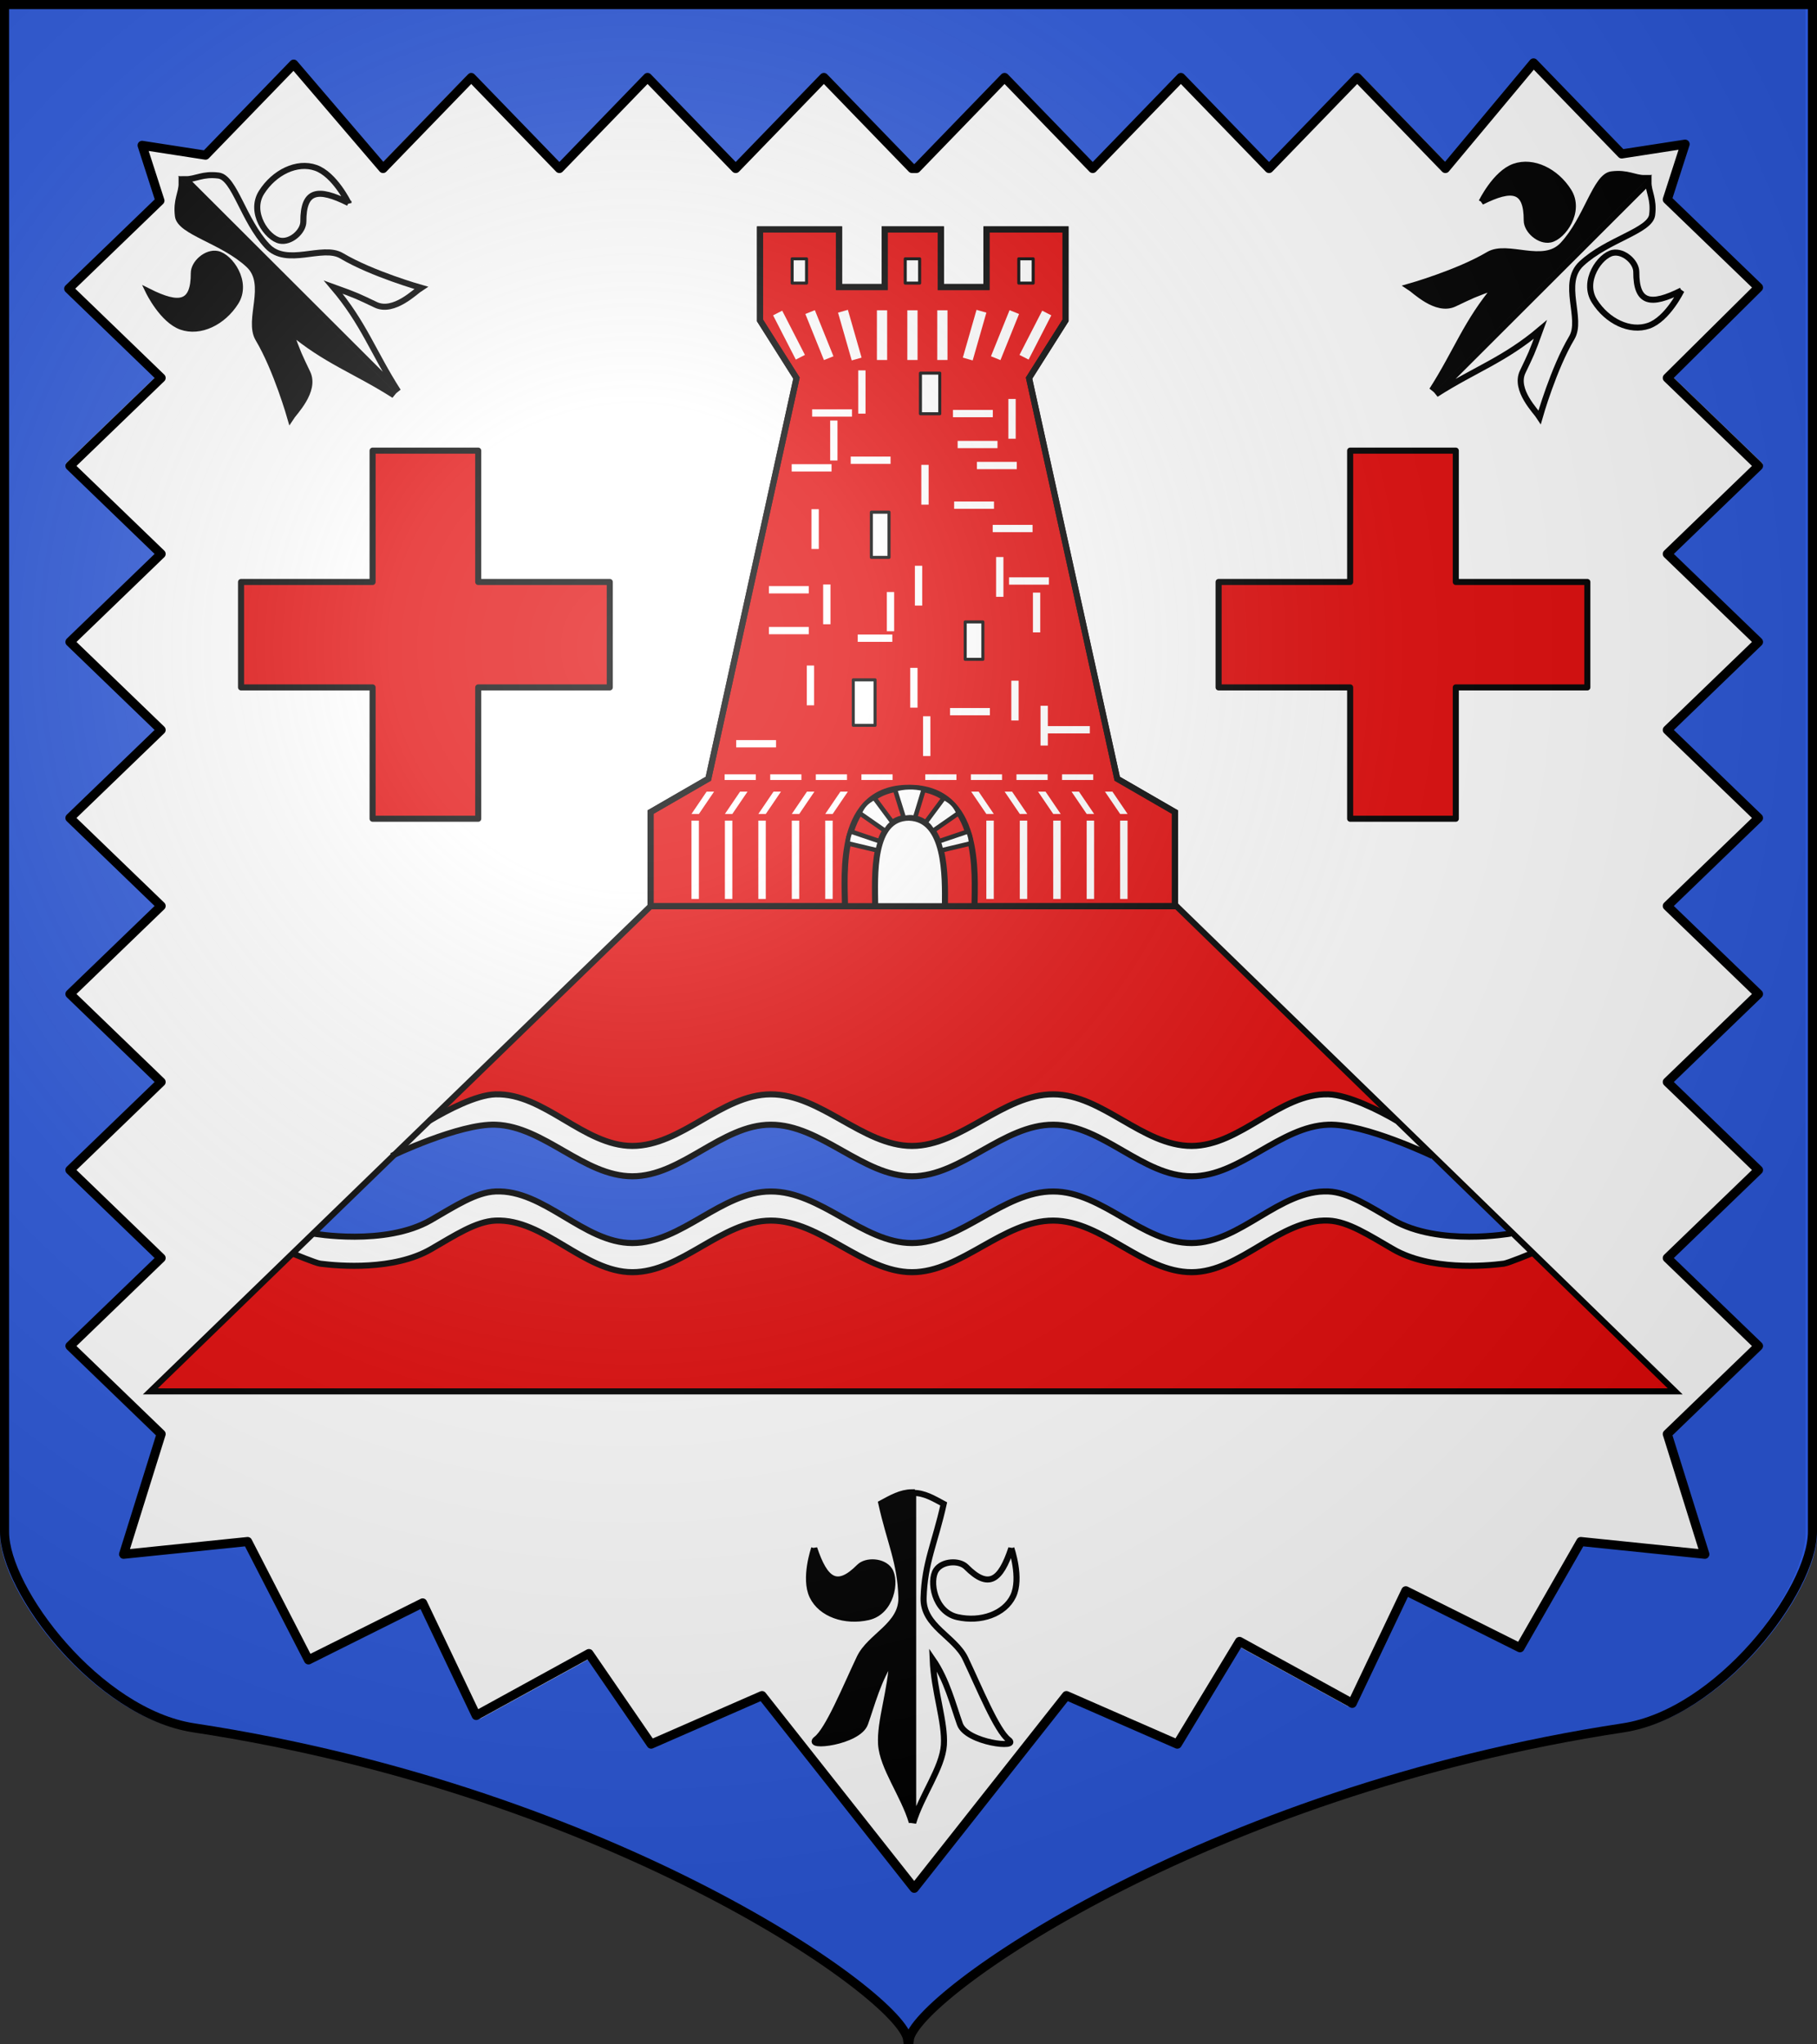 <svg xmlns="http://www.w3.org/2000/svg" xmlns:xlink="http://www.w3.org/1999/xlink" width="600" height="675" viewBox="-300 -295 600 675"><rect x="-300" y="-295" width="600" height="675" fill="#333333" stroke="none"/><defs><radialGradient id="a" cx="-75" cy="-80" r="405" gradientTransform="translate(760.599 2.965)" gradientUnits="userSpaceOnUse"><stop offset="0" stop-color="#fff" stop-opacity=".31"/><stop offset=".19" stop-color="#fff" stop-opacity=".25"/><stop offset=".6" stop-color="#6b6b6b" stop-opacity=".125"/><stop offset="1" stop-opacity=".125"/></radialGradient><radialGradient xlink:href="#a" id="c" cx="187.676" cy="-335.174" r="297.347" fx="187.676" fy="-335.174" gradientTransform="matrix(1.426 .009 -.009 1.416 -361.502 376.778)" gradientUnits="userSpaceOnUse"/><path id="b" d="m-267.374-6.853-4.849 23.83-4.848-23.83v-44.741h-25.213v14.546h-9.698v-14.546h-14.546v-9.697h14.546v-14.546h9.698v14.546h25.213v-25.213h-14.546v-9.698h14.546v-14.546h9.697v14.546h14.546v9.698h-14.546v25.213h25.213v-14.546h9.698v14.546h14.546v9.697h-14.546v14.546h-9.698v-14.546h-25.213v44.741z" style="fill:#fcef3c;fill-opacity:1;stroke:#000;stroke-width:3.807;stroke-miterlimit:4;stroke-dasharray:none;stroke-opacity:1;display:inline"/></defs><g style="display:inline"><path d="M.252 365c1.687-14.212 97.283-82.269 236.903-103.46C269.09 256.693 300 215.898 300 196.535V-310h-600v506.535c0 19.363 30.91 60.158 62.845 65.005C-97.535 282.731-1.939 350.788-.252 365Z" style="fill:#2c58da;fill-opacity:1;fill-rule:evenodd;stroke:none;stroke-width:3;stroke-linecap:butt;stroke-linejoin:miter;stroke-miterlimit:4;stroke-dasharray:none;stroke-opacity:1" transform="translate(0 15)"/><path d="M52.398 250.906 89.2 267.004l18.622-34.062 37.418 20.53 17.774-37.328L200.9 235.04l22.217-35.229 41.16 4.226-12.46-39.876 30.268-29.189-30.268-29.189 30.268-29.189-30.268-29.188 30.268-29.19-30.268-29.188 30.268-29.19-30.268-29.188 30.268-29.19-30.268-29.188 30.268-29.189-30.268-29.189 30.268-29.189-30.268-29.189 5.912-18.349-21.046 3.252-29.259-30.196-29.258 34.222-29.26-30.196-29.258 30.196L90.39-285.75l-29.258 30.196-29.26-30.196-29.258 30.196h-1.45l-29.26-30.196-29.258 30.196-29.259-30.196-29.259 30.196-29.258-30.196-29.26 30.196-29.258-34.222-29.259 30.196-21.045-3.252 5.911 18.35-30.267 29.188 30.267 29.19-30.267 29.188 30.267 29.189-30.267 29.189 30.267 29.189-30.267 29.189 30.267 29.189-30.267 29.189 30.267 29.189-30.267 29.188 30.267 29.19-30.267 29.188 30.267 29.19-12.46 39.875 41.16-4.226 22.218 39.256 37.885-18.898 17.774 37.329 37.418-20.531 18.622 30.036 36.804-16.098 50.56 63.905z" style="fill:#fff;fill-rule:evenodd;stroke:none;stroke-width:4;stroke-linecap:butt;stroke-linejoin:round;stroke-miterlimit:4;stroke-dasharray:none;stroke-opacity:1" transform="translate(0 15)"/></g><g style="display:inline"><g style="display:inline"><path d="M-176.964-161.208v43.358h-43.437v34.819h43.437v43.36h34.883v-43.36h43.439v-34.82h-43.44v-43.357h-34.882zM180.723-161.208v43.358h43.437v34.819h-43.437v43.36H145.84v-43.36H102.4v-34.82h43.44v-43.357h34.883z" style="opacity:1;fill:#e20909;fill-opacity:1;fill-rule:nonzero;stroke:#000;stroke-width:2;stroke-linecap:butt;stroke-linejoin:round;stroke-miterlimit:4;stroke-dasharray:none;stroke-dashoffset:0;stroke-opacity:1" transform="translate(0 15)"/></g><g style="display:inline"><path d="M33.063 197.872c-3.557 10.678-7.458 13.59-14.817 6.171-2.306-2.324-7.9-2.014-9.91 1.013-2.359 3.553-.66 13.78 6.97 15.507 7.628 1.728 15.512-.975 18.35-6.906 2.836-5.93-.593-15.785-.593-15.785z" style="fill:#fff;fill-rule:evenodd;stroke:#000;stroke-width:1.994;stroke-linecap:butt;stroke-linejoin:miter;stroke-miterlimit:4;stroke-dasharray:none;stroke-opacity:1" transform="matrix(1.004 0 0 1.002 .756 17.928)"/><path d="M.344 179.43c-3.678.044-6.733 1.843-10.046 3.628 2.862 12.9 6.298 19.367 6.616 31.014.25 9.222-10.302 12.664-13.745 19.918-4.573 9.632-10.293 23.776-14.232 26.788-3.938 3.012 13.812 1.014 16.026-5.17 2.213-6.182 4.289-14.643 8.969-21.398-.441 10.682-4.171 20.681-3.696 28.26.476 7.577 7.417 16.684 10.108 25.678z" style="fill:#000;fill-rule:evenodd;stroke:#000;stroke-width:1.994;stroke-linecap:butt;stroke-linejoin:miter;stroke-miterlimit:4;stroke-dasharray:none;stroke-opacity:1" transform="matrix(1.004 0 0 1.002 .756 17.928)"/><path d="M-31.763 197.872c3.557 10.678 7.458 13.59 14.817 6.171 2.306-2.324 7.9-2.014 9.91 1.013 2.359 3.553.66 13.78-6.97 15.507-7.628 1.728-15.512-.975-18.35-6.906-2.837-5.93.593-15.785.593-15.785z" style="fill:#000;fill-rule:evenodd;stroke:#000;stroke-width:1.994;stroke-linecap:butt;stroke-linejoin:miter;stroke-miterlimit:4;stroke-dasharray:none;stroke-opacity:1" transform="matrix(1.004 0 0 1.002 .756 17.928)"/><g style="stroke-width:1.132;stroke-miterlimit:4;stroke-dasharray:none"><path d="M294.043 741.679c-2.082-.014-3.81 1.043-5.685 2.053 1.62 7.3 3.564 10.96 3.744 17.55.142 5.219-5.83 7.167-7.778 11.272-2.588 5.45-5.825 13.454-8.054 15.159-2.228 1.704 7.816.573 9.069-2.925 1.252-3.5 2.427-8.287 5.075-12.11-.25 6.045-2.36 11.704-2.09 15.992.268 4.288 4.196 9.442 5.719 14.531z" style="fill:#fff;fill-rule:evenodd;stroke:#000;stroke-width:1.128;stroke-linecap:butt;stroke-linejoin:miter;stroke-miterlimit:4;stroke-dasharray:none;stroke-opacity:1" transform="matrix(-1.774 0 0 1.771 523.17 -1115.594)"/></g><path d="M237.14-225.8c-3.557 10.677-7.458 13.589-14.817 6.17-2.306-2.324-7.9-2.014-9.91 1.013-2.359 3.553-.66 13.78 6.97 15.507 7.628 1.728 15.512-.975 18.35-6.905 2.836-5.931-.593-15.786-.593-15.786z" style="fill:#fff;fill-rule:evenodd;stroke:#000;stroke-width:1.994;stroke-linecap:butt;stroke-linejoin:miter;stroke-miterlimit:4;stroke-dasharray:none;stroke-opacity:1" transform="matrix(.71 .709 -.71 .709 -73.46 -207.115)"/><path d="M170.024-199.988c3.557-10.678 7.458-13.59 14.817-6.172 2.306 2.325 7.9 2.015 9.91-1.012 2.359-3.553.66-13.78-6.97-15.507-7.628-1.728-15.512.975-18.35 6.906-2.836 5.93.593 15.785.593 15.785z" style="fill:#000;fill-rule:evenodd;stroke:#000;stroke-width:1.994;stroke-linecap:butt;stroke-linejoin:miter;stroke-miterlimit:4;stroke-dasharray:none;stroke-opacity:1" transform="matrix(.71 .709 -.71 .709 -73.46 -207.115)"/><path d="M204.212-243.402c2.374 2.396 5.241 2.582 8.51 6.789 3.27 4.207-4.692 16.16-5.08 27.806-.313 9.407 13.203 12.42 15.001 19.499 2.89 11.379 11.022 25.95 11.022 25.95-2.099-.469-12.277-.38-14.49-6.564-2.214-6.183-2.057-6.133-5.76-14.004-1.294 15.528-5.947 24.512-9.203 39.345z" style="fill:#fff;fill-rule:evenodd;stroke:#000;stroke-width:1.994;stroke-linecap:butt;stroke-linejoin:miter;stroke-miterlimit:4;stroke-dasharray:none;stroke-opacity:1" transform="matrix(.71 .709 -.71 .709 -73.46 -207.115)"/><path d="M202.37-243.402c-2.374 2.396-5.241 2.582-8.511 6.789-3.27 4.207 4.692 16.16 5.08 27.806.314 9.407-13.202 12.42-15 19.499-2.89 11.379-11.023 25.95-11.023 25.95 2.1-.469 12.278-.38 14.49-6.564 2.214-6.183 2.058-6.133 5.76-14.004 1.294 15.528 5.947 24.512 9.204 39.345z" style="fill:#000;fill-rule:evenodd;stroke:#000;stroke-width:1.994;stroke-linecap:butt;stroke-linejoin:miter;stroke-miterlimit:4;stroke-dasharray:none;stroke-opacity:1" transform="matrix(.71 .709 -.71 .709 -73.46 -207.115)"/><path d="M-244.791-193.08c10.065 5.036 14.883 4.336 14.841-6.113-.013-3.274 4.162-7.01 7.723-6.291 4.18.844 10.21 9.277 6.038 15.893-4.173 6.616-11.66 10.28-17.859 8.092-6.2-2.187-10.743-11.58-10.743-11.58z" style="fill:#000;fill-rule:evenodd;stroke:#000;stroke-width:1.994;stroke-linecap:butt;stroke-linejoin:miter;stroke-miterlimit:4;stroke-dasharray:none;stroke-opacity:1" transform="matrix(1.004 0 0 1.002 -5.129 -5.247)"/><path d="M-179.08-222.286c-10.066-5.035-14.884-4.335-14.842 6.114.014 3.274-4.161 7.01-7.723 6.291-4.18-.844-10.21-9.277-6.037-15.893 4.172-6.616 11.659-10.28 17.859-8.092 6.2 2.187 10.743 11.58 10.743 11.58z" style="fill:#fff;fill-rule:evenodd;stroke:#000;stroke-width:1.994;stroke-linecap:butt;stroke-linejoin:miter;stroke-miterlimit:4;stroke-dasharray:none;stroke-opacity:1" transform="matrix(1.004 0 0 1.002 -5.129 -5.247)"/><path d="M-233.954-228.81c.016 3.374-1.88 5.533-1.217 10.82.662 5.286 14.746 8.109 23.254 16.069 6.874 6.43-.553 18.117 3.181 24.395 6.003 10.09 10.556 26.144 10.556 26.144 1.153-1.817 8.412-8.951 5.605-14.888-2.807-5.937-2.882-5.791-5.83-13.976 11.895 10.065 21.537 13.128 34.329 21.314z" style="fill:#000;fill-rule:evenodd;stroke:#000;stroke-width:1.994;stroke-linecap:butt;stroke-linejoin:miter;stroke-miterlimit:4;stroke-dasharray:none;stroke-opacity:1" transform="matrix(1.004 0 0 1.002 -5.129 -5.247)"/><path d="M-232.651-230.112c3.374.016 5.533-1.88 10.82-1.217 5.286.662 8.108 14.745 16.068 23.254 6.43 6.873 18.118-.554 24.395 3.18 10.09 6.003 26.144 10.557 26.144 10.557-1.816 1.152-8.95 8.411-14.888 5.604-5.937-2.807-5.79-2.882-13.976-5.83 10.066 11.895 13.128 21.538 21.314 34.33z" style="fill:#fff;fill-rule:evenodd;stroke:#000;stroke-width:1.994;stroke-linecap:butt;stroke-linejoin:miter;stroke-miterlimit:4;stroke-dasharray:none;stroke-opacity:1" transform="matrix(1.004 0 0 1.002 -5.129 -5.247)"/></g><g style="display:inline"><path d="M253.172 149.4 87.494-11.33l-172.171.001-165.679 160.73Z" style="fill:#e20909;fill-opacity:1;fill-rule:evenodd;stroke:none;stroke-width:2;stroke-linecap:butt;stroke-linejoin:miter;stroke-miterlimit:4;stroke-dasharray:none;stroke-opacity:1" transform="translate(0 15)"/><path d="M172.98 71.659s-22.36-10.72-34.291-10.312c-16.088.55-29.078 17.005-45.175 17.034-16.253.03-29.423-16.977-45.676-17.034C31.27 61.288 17.41 78.38 1.158 78.38c-16.254 0-30.114-17.093-46.68-17.034-16.254.057-29.424 17.064-45.677 17.034-16.097-.029-29.087-16.484-45.175-17.034-11.93-.409-34.291 10.312-34.291 10.312l12.412-11.599c5.876-3.496 15.437-8.55 21.88-8.734 16.09-.458 29.077 17.006 45.174 17.035 16.253.03 29.423-16.977 45.676-17.035 16.567-.058 30.427 17.035 46.68 17.035 16.254 0 30.113-17.093 46.68-17.035 16.254.058 29.424 17.064 45.677 17.035 16.097-.03 29.084-17.493 45.175-17.035 6.442.184 16.505 5.238 22.381 8.734z" style="fill:#fff;fill-rule:evenodd;stroke:none;stroke-width:1px;stroke-linecap:butt;stroke-linejoin:miter;stroke-opacity:1" transform="translate(0 15)"/><path d="M198.922 97.274s-23.79 4.275-38.872-4.423c-8.023-4.628-14.9-9.18-21.361-9.46-16.082-.693-29.078 17.006-45.175 17.035-16.253.03-29.423-16.977-45.676-17.034-16.568-.059-30.427 17.034-46.68 17.034-16.254 0-30.114-17.093-46.68-17.034-16.254.057-29.424 17.064-45.677 17.034-16.097-.029-29.093-17.728-45.175-17.034-6.462.278-13.338 4.831-21.361 9.459-15.081 8.698-38.872 4.423-38.872 4.423l25.942-25.615s22.36-10.72 34.291-10.312c16.088.55 29.078 17.005 45.175 17.034 16.253.03 29.423-16.977 45.676-17.034 16.567-.059 30.427 17.034 46.68 17.034 16.254 0 30.113-17.093 46.68-17.034 16.254.057 29.424 17.064 45.677 17.034 16.097-.029 29.087-16.484 45.175-17.034 11.93-.409 34.291 10.312 34.291 10.312z" style="fill:#2c58da;fill-opacity:1;fill-rule:evenodd;stroke:none;stroke-width:2;stroke-linecap:butt;stroke-linejoin:miter;stroke-miterlimit:4;stroke-dasharray:none;stroke-opacity:1" transform="translate(0 15)"/><path d="M198.922 97.274s-23.79 4.275-38.872-4.423c-8.023-4.628-14.9-9.18-21.361-9.46-16.082-.693-29.078 17.006-45.175 17.035-16.253.03-29.423-16.977-45.676-17.034-16.568-.059-30.427 17.034-46.68 17.034-16.254 0-30.114-17.093-46.68-17.034-16.254.057-29.424 17.064-45.677 17.034-16.097-.029-29.093-17.728-45.175-17.034-6.462.278-13.338 4.831-21.361 9.459-15.081 8.698-38.872 4.423-38.872 4.423l-6.749 6.6s7.616 3.176 9.124 3.367c6.392.812 24.295 2.267 36.497-4.77 8.023-4.628 14.899-9.181 21.361-9.46 16.082-.693 29.078 17.006 45.175 17.035 16.253.03 29.423-16.978 45.676-17.035 16.567-.058 30.427 17.035 46.68 17.035 16.254 0 30.113-17.093 46.68-17.035 16.254.057 29.424 17.064 45.677 17.035 16.097-.03 29.093-17.728 45.175-17.035 6.462.279 13.338 4.832 21.361 9.46 12.202 7.037 30.104 5.582 36.496 4.77 1.509-.191 9.125-3.367 9.125-3.367z" style="fill:#fff;fill-rule:evenodd;stroke:none;stroke-width:1px;stroke-linecap:butt;stroke-linejoin:miter;stroke-opacity:1" transform="translate(0 15)"/><path d="M161.27 60.06c-5.875-3.496-16.139-8.55-22.581-8.734-16.09-.458-29.078 17.006-45.175 17.035-16.253.03-29.423-16.977-45.676-17.035-16.568-.058-30.427 17.035-46.68 17.035-16.254 0-30.114-17.093-46.68-17.035-16.254.058-29.424 17.064-45.677 17.035-16.097-.03-29.084-17.493-45.175-17.035-6.442.184-16.003 5.238-21.88 8.734" style="fill:none;fill-rule:evenodd;stroke:#000;stroke-width:2;stroke-linecap:butt;stroke-linejoin:miter;stroke-miterlimit:4;stroke-dasharray:none;stroke-opacity:1" transform="translate(0 15)"/><path d="M172.98 71.659s-22.36-10.72-34.291-10.312c-16.088.55-29.078 17.005-45.175 17.034-16.253.03-29.423-16.977-45.676-17.034C31.27 61.288 17.41 78.38 1.158 78.38c-16.254 0-30.114-17.093-46.68-17.034-16.254.057-29.424 17.064-45.677 17.034-16.097-.029-29.087-16.484-45.175-17.034-11.93-.409-34.291 10.312-34.291 10.312M198.922 97.274s-23.79 4.275-38.872-4.423c-8.023-4.628-14.9-9.18-21.361-9.46-16.082-.693-29.078 17.006-45.175 17.035-16.253.03-29.423-16.977-45.676-17.034-16.568-.059-30.427 17.034-46.68 17.034-16.254 0-30.114-17.093-46.68-17.034-16.254.057-29.424 17.064-45.677 17.034-16.097-.029-29.093-17.728-45.175-17.034-6.462.278-13.338 4.831-21.361 9.459-15.081 8.698-38.872 4.423-38.872 4.423" style="fill:none;fill-rule:evenodd;stroke:#000;stroke-width:2;stroke-linecap:butt;stroke-linejoin:miter;stroke-miterlimit:4;stroke-dasharray:none;stroke-opacity:1" transform="translate(0 15)"/><path d="M205.67 103.874s-7.615 3.176-9.124 3.367c-6.392.812-24.294 2.267-36.496-4.77-8.023-4.628-14.9-9.181-21.361-9.46-16.082-.693-29.078 17.006-45.175 17.035-16.253.03-29.423-16.978-45.676-17.035-16.568-.058-30.427 17.035-46.68 17.035-16.254 0-30.114-17.093-46.68-17.035-16.254.057-29.424 17.064-45.677 17.035-16.097-.03-29.093-17.728-45.175-17.035-6.462.279-13.338 4.832-21.361 9.46-12.202 7.037-30.105 5.582-36.497 4.77-1.508-.191-9.124-3.367-9.124-3.367" style="fill:none;fill-rule:evenodd;stroke:#000;stroke-width:2;stroke-linecap:butt;stroke-linejoin:miter;stroke-miterlimit:4;stroke-dasharray:none;stroke-opacity:1" transform="translate(0 15)"/><path d="M253.172 149.4 88.495-10.8H-85.176l-165.18 160.2Z" style="fill:none;fill-opacity:1;fill-rule:evenodd;stroke:#000;stroke-width:2;stroke-linecap:butt;stroke-linejoin:miter;stroke-miterlimit:4;stroke-dasharray:none;stroke-opacity:1" transform="translate(0 15)"/></g><path d="M10.694-234.256v19.04h15.058v-19.04h26.101v30.062l-12.046 19.038 29.112 132.27 19.074 11.022V-10.8H-85.176v-31.064l19.074-11.022 29.112-132.27-12.046-19.038v-30.062h26.1v19.04h15.059v-19.04z" style="display:inline;fill:#e20909;fill-opacity:1;fill-rule:evenodd;stroke:#000;stroke-width:2;stroke-linecap:butt;stroke-linejoin:miter;stroke-miterlimit:4;stroke-dasharray:none;stroke-opacity:1" transform="translate(0 15)"/><path d="M10.694-234.256v19.04h15.058v-19.04h26.101v30.062l-12.046 19.038 29.112 132.27 19.074 11.022V-10.8H-85.176v-31.064l19.074-11.022 29.112-132.27-12.046-19.038v-30.062h26.1v19.04h15.059v-19.04z" style="fill:none;fill-opacity:1;fill-rule:evenodd;stroke:#000;stroke-width:2;stroke-linecap:butt;stroke-linejoin:miter;stroke-miterlimit:4;stroke-dasharray:none;stroke-opacity:1" transform="translate(0 15)"/><path d="M21.795-10.8c.135-10.503 2.177-39.08-21.62-39.08H.154c-23.796 0-21.252 28.577-21.117 39.08z" style="fill:#e20909;fill-opacity:1;fill-rule:evenodd;stroke:#000;stroke-width:2;stroke-linecap:butt;stroke-linejoin:miter;stroke-miterlimit:4;stroke-dasharray:none;stroke-opacity:1" transform="translate(0 15)"/><path d="M12.032-10.8c.097-10.051.394-28.877-11.908-29.226h.08c-12.417 0-11.304 19.175-11.207 29.226Z" style="fill:#fff;fill-rule:evenodd;stroke:#000;stroke-width:2;stroke-linecap:butt;stroke-linejoin:miter;stroke-miterlimit:4;stroke-dasharray:none;stroke-opacity:1" transform="translate(0 15)"/><path d="M-12.264-140.89h5.833v14.92h-5.833zM3.944-186.798h6.379v13.415H3.944zM18.725-104.656h5.832v12.35h-5.832zM-18.234-85.53h7.198v15.014h-7.198z" style="opacity:1;fill:#fff;fill-opacity:1;fill-rule:nonzero;stroke:#000;stroke-width:1;stroke-linecap:butt;stroke-linejoin:round;stroke-miterlimit:4;stroke-dasharray:none;stroke-dashoffset:0;stroke-opacity:1" transform="translate(0 15)"/><path d="M-38.423-224.543h4.756v8.017h-4.756zM-1.08-224.543h4.757v8.017h-4.756zM36.416-224.543h4.756v8.017h-4.756z" style="opacity:1;fill:#fff;fill-opacity:1;fill-rule:nonzero;stroke:#000;stroke-width:1;stroke-linecap:butt;stroke-linejoin:round;stroke-miterlimit:4;stroke-dasharray:none;stroke-dashoffset:0;stroke-opacity:1" transform="translate(0 15)"/><path d="M-.392-207.553H2.99v16.412H-.39zM-10.43-207.553h3.38v16.412h-3.38zM-23.267-206.772l3.25-.928 4.523 15.778-3.25.928zM-34.058-206.328l3.136-1.26 6.142 15.222-3.136 1.261zM-44.712-205.88l3.008-1.539 7.5 14.604-3.008 1.54zM12.878-207.553H9.497v16.412h3.38zM25.715-206.772l-3.251-.928-4.522 15.778 3.25.928zM36.506-206.328l-3.136-1.26-6.142 15.222 3.136 1.261zM47.16-205.88l-3.009-1.539-7.5 14.604 3.009 1.54zM-16.605-187.715h2.416v14.293h-2.416zM4.234-156.513H6.65v13.137H4.234zM32.984-178.277h2.417v13.137h-2.417zM2.112-123.193h2.416v13.137H2.112zM-32.041-141.876h2.416v13.137h-2.416zM-28.182-117.03h2.416v13.137h-2.416zM.568-89.488h2.416v13.137H.568zM-33.585-90.259h2.416v13.138h-2.416zM4.813-73.502H7.23v13.137H4.813zM43.597-76.97h2.416v13.138h-2.416zM33.95-85.25h2.415v13.136H33.95zM41.088-114.334h2.417v13.137h-2.417zM28.932-126.082h2.417v13.137h-2.417zM-25.867-171.151h2.417v13.203h-2.417zM14.684-172.236v-2.412h13.161v2.412zM16.228-162.028v-2.412h13.16v2.412zM22.595-155.095v-2.412h13.161v2.412zM-19.083-156.828v-2.412h13.161v2.412zM-31.818-172.429v-2.412h13.161v2.412zM-38.571-154.324v-2.412h13.16v2.412zM15.07-141.998v-2.412H28.23v2.412zM27.805-134.294v-2.412h13.161v2.412zM33.208-116.96v-2.412h13.16v2.412zM-16.768-98.085v-2.412h11.425v2.412zM-46.097-100.589V-103h13.162v2.411zM-46.097-114.07v-2.412h13.162v2.411zM13.72-73.817v-2.412h13.16v2.412z" style="opacity:1;fill:#fff;fill-opacity:1;fill-rule:nonzero;stroke:none;stroke-width:1;stroke-linecap:butt;stroke-linejoin:round;stroke-miterlimit:4;stroke-dasharray:none;stroke-dashoffset:0;stroke-opacity:1" transform="translate(0 15)"/><path d="M45.364-67.846v-2.412h14.512v2.412zM-7.15-114.526h2.416v12.944H-7.15zM-56.902-63.224v-2.412h13.161v2.412z" style="opacity:1;fill:#fff;fill-opacity:1;fill-rule:nonzero;stroke:none;stroke-width:1;stroke-linecap:butt;stroke-linejoin:round;stroke-miterlimit:4;stroke-dasharray:none;stroke-dashoffset:0;stroke-opacity:1" transform="translate(0 15)"/><path d="m-4.47-49.354 2.954 9.454c1.222-.258 2.444-.4 3.666-.023l2.92-9.599c-3.21-.826-6.715-.673-9.54.168zM-16.163-41.539l8.57 5.97c.617-1.084 1.32-2.091 2.414-2.754l-6.146-8.275c-2.748 1.434-3.794 2.8-4.838 5.06zM-20.081-31.55l9.938 2.368c.147-1.001.453-2.003.78-3.004l-9.816-3.32c-.55 1.328-.9 2.627-.902 3.955zM20.644-31.55l-9.939 2.368c-.147-1.001-.453-2.003-.78-3.004l9.816-3.32c.55 1.328.9 2.627.903 3.955zM16.553-41.539l-8.57 5.97c-.617-1.084-1.32-2.091-2.414-2.754l6.146-8.275c2.748 1.434 3.794 2.8 4.838 5.06z" style="fill:#fff;fill-opacity:1;fill-rule:evenodd;stroke:#000;stroke-width:1.5;stroke-linecap:butt;stroke-linejoin:miter;stroke-miterlimit:4;stroke-dasharray:none;stroke-opacity:1" transform="translate(0 15)"/><path d="M-68.54-25.204h2.446V.62h-2.446zM-57.54-25.204h2.446V.62h-2.446zM-46.54-25.204h2.446V.62h-2.446zM-35.54-25.204h2.446V.62h-2.446zM-24.54-25.204h2.446V.62h-2.446z" style="opacity:1;fill:#fff;fill-opacity:1;fill-rule:nonzero;stroke:none;stroke-width:1.5;stroke-linecap:round;stroke-linejoin:round;stroke-miterlimit:4;stroke-dasharray:none;stroke-dashoffset:0;stroke-opacity:1" transform="matrix(1.004 0 0 1.002 -2.858 1.194)"/><path d="M-68.54-25.204h2.446V.62h-2.446zM-57.54-25.204h2.446V.62h-2.446zM-46.54-25.204h2.446V.62h-2.446zM-35.54-25.204h2.446V.62h-2.446zM-24.54-25.204h2.446V.62h-2.446z" style="opacity:1;fill:#fff;fill-opacity:1;fill-rule:nonzero;stroke:none;stroke-width:1.5;stroke-linecap:round;stroke-linejoin:round;stroke-miterlimit:4;stroke-dasharray:none;stroke-dashoffset:0;stroke-opacity:1" transform="matrix(1.004 0 0 1.002 94.518 1.194)"/><path d="M-63.543-6.751h2.447l-4.998 7.37h-2.446zM-52.543-6.751h2.447l-4.998 7.37h-2.446zM-41.543-6.751h2.447l-4.998 7.37h-2.446zM-30.543-6.751h2.447l-4.998 7.37h-2.446zM-19.543-6.751h2.447l-4.998 7.37h-2.446z" style="opacity:1;fill:#fff;fill-opacity:1;fill-rule:nonzero;stroke:none;stroke-width:1.5;stroke-linecap:round;stroke-linejoin:round;stroke-miterlimit:4;stroke-dasharray:none;stroke-dashoffset:0;stroke-opacity:1" transform="matrix(1.004 0 0 1.002 -2.858 -26.864)"/><path d="M-63.543-6.751h2.447l-4.998 7.37h-2.446zM-52.543-6.751h2.447l-4.998 7.37h-2.446zM-41.543-6.751h2.447l-4.998 7.37h-2.446zM-30.543-6.751h2.447l-4.998 7.37h-2.446zM-19.543-6.751h2.447l-4.998 7.37h-2.446z" style="opacity:1;fill:#fff;fill-opacity:1;fill-rule:nonzero;stroke:none;stroke-width:1.5;stroke-linecap:round;stroke-linejoin:round;stroke-miterlimit:4;stroke-dasharray:none;stroke-dashoffset:0;stroke-opacity:1" transform="matrix(-1.004 0 0 1.002 3.533 -26.864)"/><path d="M-60.722-52.465v-1.867h10.296v1.867zM-45.663-52.465v-1.867h10.296v1.867zM-30.605-52.465v-1.867h10.296v1.867zM-15.547-52.465v-1.867h10.296v1.867zM5.534-52.465v-1.867H15.83v1.867zM20.593-52.465v-1.867h10.295v1.867zM35.65-52.465v-1.867h10.297v1.867zM50.709-52.465v-1.867h10.296v1.867z" style="opacity:1;fill:#fff;fill-opacity:1;fill-rule:nonzero;stroke:none;stroke-width:1;stroke-linecap:butt;stroke-linejoin:round;stroke-miterlimit:4;stroke-dasharray:none;stroke-dashoffset:0;stroke-opacity:1" transform="translate(0 15)"/></g><g style="display:inline"><path d="M-.903 363.5c1.671-14.12 96.422-81.737 234.807-102.79 31.654-4.816 62.29-45.347 62.29-64.584v-503.257H-298.5v503.257c0 19.237 30.636 59.768 62.29 64.584C-97.825 281.763-3.074 349.38-1.403 363.5Z" style="fill:url(#c);fill-opacity:1;fill-rule:evenodd;stroke:none;stroke-width:3;stroke-linecap:butt;stroke-linejoin:miter;stroke-miterlimit:4;stroke-dasharray:none;stroke-opacity:1" transform="translate(0 15)"/></g><g style="display:inline"><path d="m52.145 249.847 36.62 16.026 20.536-33.91 37.231 20.439 17.685-37.163 37.696 18.813 20.099-35.072 40.954 4.207-12.398-39.699 30.117-29.059-30.117-29.06 30.117-29.058-30.117-29.06 30.117-29.059-30.117-29.059 30.117-29.06-30.117-29.058 30.117-29.06-30.117-29.059 30.117-29.059-30.117-29.06 30.117-29.859-30.116-29.059 5.882-18.267-20.94 3.237-29.113-30.062-29.113 34.87-29.112-30.061-29.113 30.061-29.112-30.061-29.113 30.061-29.112-30.061L2.61-254.363H1.167l-29.113-30.061-29.112 30.061-29.112-30.061-29.113 30.061-29.112-30.061-29.113 30.061-29.512-34.47-29.112 30.062-20.94-3.237 5.882 18.267-30.117 29.06 30.516 29.459-30.116 29.06 30.116 29.058-30.116 29.06 30.116 29.059-30.116 29.059 30.116 29.06-30.116 29.058 30.116 29.06-30.116 29.059 30.116 29.059-30.116 29.06 30.116 29.058-12.397 39.699 40.954-4.207 20.098 39.08 37.696-18.813 17.685 37.163 37.231-20.44 20.537 29.903 36.62-16.026 50.257 63.62z" style="display:inline;fill:none;fill-rule:evenodd;stroke:#000;stroke-width:3;stroke-linecap:butt;stroke-linejoin:round;stroke-miterlimit:4;stroke-dasharray:none;stroke-opacity:1" transform="translate(0 15)"/><path d="M.25 363.5c1.679-14.149 96.797-81.903 235.719-103 31.776-4.826 62.531-45.44 62.531-64.716V-308.5h-597v504.284c0 19.277 30.755 59.89 62.531 64.716C-97.047 281.597-1.929 349.35-.25 363.5Z" style="display:inline;fill:none;fill-rule:evenodd;stroke:#000;stroke-width:3;stroke-linecap:butt;stroke-linejoin:miter;stroke-miterlimit:4;stroke-dasharray:none;stroke-opacity:1" transform="translate(0 15)"/></g></svg>